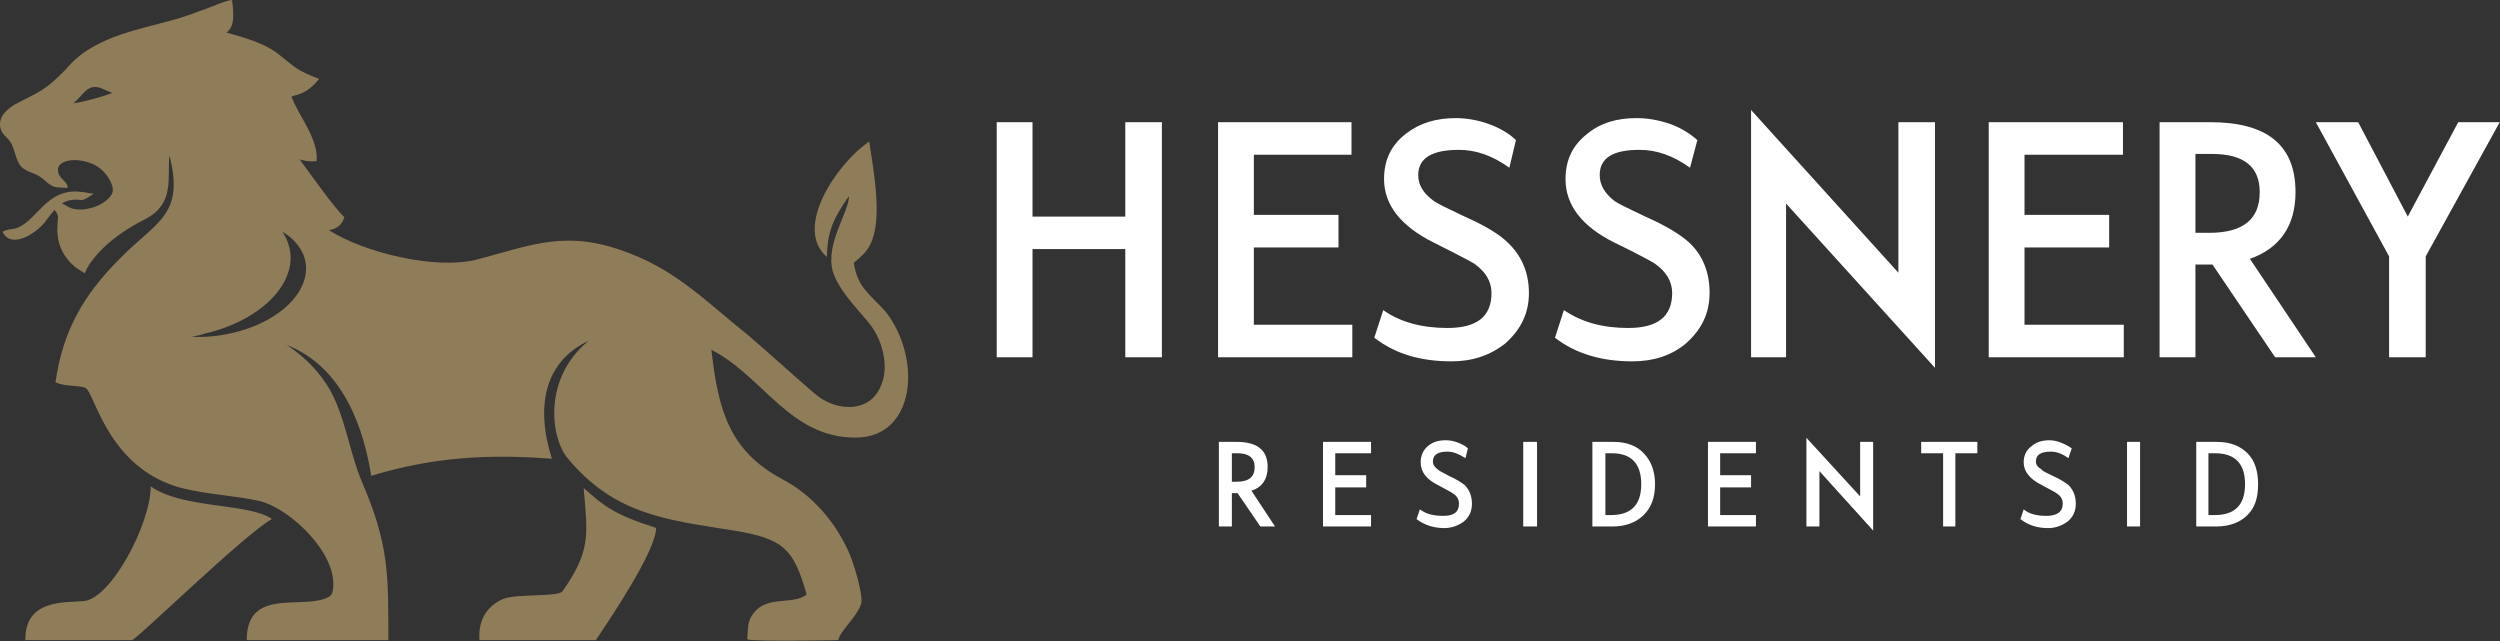 <?xml version="1.0" encoding="UTF-8" standalone="no"?>
<!DOCTYPE svg PUBLIC "-//W3C//DTD SVG 1.1//EN" "http://www.w3.org/Graphics/SVG/1.1/DTD/svg11.dtd">
<svg width="100%" height="100%" viewBox="0 0 3077 789" version="1.1" xmlns="http://www.w3.org/2000/svg" xmlns:xlink="http://www.w3.org/1999/xlink" xml:space="preserve" xmlns:serif="http://www.serif.com/" style="fill-rule:evenodd;clip-rule:evenodd;stroke-linejoin:round;stroke-miterlimit:2;">
    <rect x="0" y="0" width="3077" height="789" fill="#333333" stroke="none"/>
    <g transform="matrix(1,0,0,1,-12391.4,-1699.45)">
        <g transform="matrix(8.333,0,0,8.333,11475,-66.189)">
            <g>
                <g transform="matrix(0.75,0,0,-0.75,276.179,229.691)">
                    <path d="M0,-46.62L0,-25.31L-18.27,-25.31L-18.27,-46.62L-25.32,-46.62L-25.32,-0.32L-18.27,-0.32L-18.27,-18.91L0,-18.91L0,-0.32L7.21,-0.32L7.21,-46.62L0,-46.62ZM18.27,-46.62L18.27,-0.32L44.55,-0.32L44.55,-6.73L25.32,-6.73L25.32,-18.58L41.99,-18.58L41.99,-24.99L25.32,-24.99L25.32,-40.21L44.71,-40.21L44.71,-46.62L18.27,-46.62ZM64.26,-47.42C58.17,-47.42 53.21,-45.98 49.04,-42.77L50.8,-37.33C54.17,-39.73 58.49,-40.85 63.46,-40.85C69.23,-40.85 72.12,-38.61 72.12,-33.96C72.12,-31.72 71,-29.8 68.75,-28.2C68.27,-27.88 65.55,-26.43 60.74,-24.03C54.33,-20.83 50.96,-16.66 50.96,-11.54C50.96,-7.69 52.4,-4.81 55.29,-2.57C58.01,-0.48 61.22,0.48 65.07,0.48C66.99,0.48 69.23,0.16 71.48,-0.64C73.72,-1.44 75.64,-2.57 76.93,-3.85L75.64,-9.29C72.28,-6.89 69.07,-5.77 65.71,-5.77C60.42,-5.77 57.69,-7.37 57.69,-10.74C57.69,-12.66 58.66,-14.26 60.58,-15.7C61.38,-16.34 63.46,-17.3 66.83,-18.91C70.84,-20.67 73.72,-22.43 75.32,-24.03C78.05,-26.59 79.49,-29.96 79.49,-33.96C79.49,-37.97 77.89,-41.17 74.84,-43.89C71.8,-46.3 68.27,-47.42 64.26,-47.42ZM99.84,-47.42C93.91,-47.42 88.78,-45.98 84.62,-42.77L86.38,-37.33C89.91,-39.73 94.07,-40.85 99.04,-40.85C104.81,-40.85 107.7,-38.61 107.7,-33.96C107.7,-31.72 106.57,-29.8 104.33,-28.2C103.85,-27.88 101.29,-26.43 96.32,-24.03C89.91,-20.83 86.7,-16.66 86.7,-11.54C86.7,-7.69 88.14,-4.81 91.03,-2.57C93.59,-0.48 96.8,0.48 100.64,0.48C102.73,0.48 104.81,0.16 107.22,-0.64C109.46,-1.44 111.22,-2.57 112.66,-3.85L111.22,-9.29C107.86,-6.89 104.65,-5.77 101.29,-5.77C96,-5.77 93.43,-7.37 93.43,-10.74C93.43,-12.66 94.39,-14.26 96.16,-15.7C96.96,-16.34 99.04,-17.3 102.41,-18.91C106.41,-20.67 109.3,-22.43 111.06,-24.03C113.79,-26.59 115.07,-29.96 115.07,-33.96C115.07,-37.97 113.47,-41.17 110.42,-43.89C107.54,-46.3 104.01,-47.42 99.84,-47.42ZM130.13,-16.34L130.13,-46.62L123.24,-46.62L123.24,2.08L152.25,-29.96L152.25,-0.32L159.46,-0.32L159.46,-48.7L130.13,-16.34ZM170.04,-46.62L170.04,-0.32L196.48,-0.32L196.48,-6.73L177.09,-6.73L177.09,-18.58L193.76,-18.58L193.76,-24.99L177.09,-24.99L177.09,-40.21L196.64,-40.21L196.64,-46.62L170.04,-46.62ZM226.45,-46.62L214.11,-28.36L210.75,-28.36L210.75,-46.62L203.69,-46.62L203.69,-0.32L213.63,-0.32C224.85,-0.32 230.46,-4.81 230.46,-14.1C230.46,-20.67 227.41,-25.15 221.48,-27.23L234.46,-46.62L226.45,-46.62ZM213.95,-6.57L210.75,-6.57L210.75,-22.11L213.47,-22.11C220.2,-22.11 223.41,-19.39 223.41,-14.1C223.41,-9.13 220.36,-6.57 213.95,-6.57ZM256.1,-26.75L256.1,-46.62L248.89,-46.62L248.89,-26.75L234.46,-0.32L242.8,-0.32L252.57,-18.91L262.51,-0.32L270.68,-0.32L256.1,-26.75Z" style="fill:white;fill-rule:nonzero;"/>
                </g>
                <g transform="matrix(0.75,0,0,-0.75,296.129,277.151)">
                    <path d="M0,-16.66L-4.49,-10.09L-5.61,-10.09L-5.61,-16.66L-8.17,-16.66L-8.17,0L-4.65,0C-0.64,0 1.44,-1.6 1.44,-4.96C1.44,-7.36 0.32,-8.97 -1.76,-9.61L2.89,-16.66L0,-16.66ZM-4.49,-2.24L-5.61,-2.24L-5.61,-7.85L-4.65,-7.85C-2.24,-7.85 -1.12,-6.88 -1.12,-4.96C-1.12,-3.2 -2.24,-2.24 -4.49,-2.24ZM12.34,-16.66L12.34,0L21.8,0L21.8,-2.24L14.75,-2.24L14.75,-6.56L20.84,-6.56L20.84,-8.97L14.75,-8.97L14.75,-14.41L21.8,-14.41L21.8,-16.66L12.34,-16.66ZM36.22,-16.98C34.14,-16.98 32.22,-16.34 30.77,-15.21L31.41,-13.29C32.7,-14.25 34.14,-14.57 36.06,-14.57C38.15,-14.57 39.11,-13.77 39.11,-12.17C39.11,-11.21 38.63,-10.57 37.82,-10.09C37.66,-9.93 36.7,-9.45 34.94,-8.49C32.7,-7.36 31.57,-5.92 31.57,-4C31.57,-2.72 32.06,-1.6 33.02,-0.8C33.98,0 35.1,0.32 36.54,0.32C37.34,0.32 38.15,0.16 38.95,-0.16C39.75,-0.48 40.39,-0.8 40.87,-1.28L40.39,-3.2C39.11,-2.4 37.98,-1.92 36.86,-1.92C34.94,-1.92 33.98,-2.56 33.98,-3.84C33.98,-4.48 34.3,-4.96 34.94,-5.44C35.26,-5.76 36.06,-6.08 37.18,-6.72C38.63,-7.36 39.59,-8.01 40.23,-8.49C41.19,-9.45 41.67,-10.73 41.67,-12.17C41.67,-13.61 41.19,-14.73 40.07,-15.69C38.95,-16.5 37.66,-16.98 36.22,-16.98ZM51.77,0L54.49,0L54.49,-16.66L51.77,-16.66L51.77,0ZM69.4,-16.66L65.39,-16.66L65.39,0L69.56,0C72.12,0 74.2,-0.8 75.49,-2.24C76.93,-3.68 77.73,-5.76 77.73,-8.33C77.73,-11.05 76.93,-12.97 75.49,-14.41C74.04,-15.85 71.96,-16.66 69.4,-16.66ZM69.24,-2.24L67.95,-2.24L67.95,-14.41L69.08,-14.41C73.08,-14.41 75.01,-12.33 75.01,-8.33C75.01,-4.32 73.08,-2.24 69.24,-2.24ZM88.15,-16.66L88.15,0L97.6,0L97.6,-2.24L90.55,-2.24L90.55,-6.56L96.64,-6.56L96.64,-8.97L90.55,-8.97L90.55,-14.41L97.6,-14.41L97.6,-16.66L88.15,-16.66ZM110.1,-5.76L110.1,-16.66L107.54,-16.66L107.54,0.8L118.12,-10.73L118.12,0L120.68,0L120.68,-17.46L110.1,-5.76ZM136.87,-2.24L136.87,-16.66L134.46,-16.66L134.46,-2.24L130.14,-2.24L130.14,0L141.2,0L141.2,-2.24L136.87,-2.24ZM155.14,-16.98C152.89,-16.98 151.13,-16.34 149.69,-15.21L150.33,-13.29C151.45,-14.25 153.05,-14.57 154.82,-14.57C156.9,-14.57 158.02,-13.77 158.02,-12.17C158.02,-11.21 157.54,-10.57 156.74,-10.09C156.58,-9.93 155.62,-9.45 153.86,-8.49C151.61,-7.36 150.33,-5.92 150.33,-4C150.33,-2.72 150.81,-1.6 151.93,-0.8C152.89,0 154.02,0.32 155.46,0.32C156.1,0.32 156.9,0.16 157.7,-0.16C158.5,-0.48 159.14,-0.8 159.79,-1.28L159.14,-3.2C158.02,-2.4 156.9,-1.92 155.62,-1.92C153.7,-1.92 152.73,-2.56 152.73,-3.84C152.73,-4.48 153.05,-4.96 153.86,-5.44C154.02,-5.76 154.82,-6.08 156.1,-6.72C157.54,-7.36 158.5,-8.01 159.14,-8.49C160.11,-9.45 160.59,-10.73 160.59,-12.17C160.59,-13.61 160.11,-14.73 158.98,-15.69C157.86,-16.5 156.58,-16.98 155.14,-16.98ZM170.68,0L173.25,0L173.25,-16.66L170.68,-16.66L170.68,0ZM188.31,-16.66L184.31,-16.66L184.31,0L188.31,0C191.04,0 192.96,-0.8 194.4,-2.24C195.85,-3.68 196.49,-5.76 196.49,-8.33C196.49,-11.05 195.85,-12.97 194.4,-14.41C192.96,-15.85 190.88,-16.66 188.31,-16.66ZM187.99,-2.24L186.71,-2.24L186.71,-14.41L187.99,-14.41C192,-14.41 193.92,-12.33 193.92,-8.33C193.92,-4.32 192,-2.24 187.99,-2.24Z" style="fill:white;fill-rule:nonzero;"/>
                </g>
            </g>
        </g>
        <g transform="matrix(6.25,0,0,-6.25,10337.7,3454.45)">
            <g>
                <path d="M366.28,214.48C369.01,214.32 371.89,214.64 374.62,215.29C384.55,217.69 390.64,224.42 388.4,230.5C387.6,232.43 386.16,234.03 384.23,235.15C384.55,234.51 385.04,233.87 385.2,233.23C388.08,226.02 380.71,217.85 369.01,215.13C368.05,214.81 367.25,214.64 366.28,214.48ZM329.1,235.15C330.87,231.46 336.31,235.15 337.92,237.71C338.4,238.35 338.88,238.99 339.36,239.47C339.52,239.15 339.84,238.99 340,238.19C340.16,237.23 338.56,232.11 343.53,228.1L345.29,226.98C345.77,228.42 348.66,233.39 357.31,237.71C363.08,240.76 361.48,245.88 361.96,250.21C365,238.35 359.39,237.23 352.18,229.86C344.97,222.65 340.96,215.61 339.52,205.51C341.76,204.55 344.01,205.03 345.45,204.39C347.21,203.59 349.78,188.53 364.36,184.69C369.49,183.41 374.62,183.25 379.75,182.13C386,180.53 395.13,171.56 394.17,164.83C394.01,163.55 393.69,163.39 392.57,162.91C387.28,160.98 377.18,164.83 377.18,154.74L405.07,154.74C405.07,167.71 405.23,173.48 399.78,186.13C397.7,191.1 396.89,196.7 394.65,201.83C392.73,206.32 389.2,210.16 385.04,212.88C396.41,208.4 400.26,196.06 401.7,187.09C413.72,190.78 424.78,191.42 437.28,190.46C433.92,201.03 436,209.68 444.49,213.68C435.36,206.16 437.12,194.46 440.33,190.62C449.62,179.4 459.88,178.44 472.86,176.36C482.8,174.76 484.88,172.84 487.44,163.71C484.56,161.46 479.11,163.87 476.55,159.38C475.74,158.1 475.9,156.5 475.74,154.9C476.87,154.42 493.53,154.74 493.69,154.74C493.85,156.34 497.54,159.54 498.18,161.94C498.66,163.55 496.58,170.43 495.62,172.36C492.89,178.28 488.41,183.41 482.64,186.45C472.06,192.06 469.98,200.39 468.69,211.92C478.95,206.64 484.08,194.62 497.06,194.62C508.92,194.62 510.2,210.16 502.99,219.45C499.94,222.81 497.38,224.26 496.74,229.06C498.02,230.18 499.14,230.98 499.94,232.59C502.51,237.55 500.59,247.16 499.78,252.93C493.53,248.76 484.72,235.95 491.45,230.18C491.45,235.31 492.89,238.03 495.78,242.2C495.78,238.99 491.13,232.91 492.57,227.46C493.69,223.78 496.9,220.57 499.3,217.69C502.35,214.32 503.95,208.4 501.87,204.39C499.46,199.27 492.89,199.91 489.05,203.27C484.56,207.12 480.39,210.96 475.9,214.81C468.05,221.05 462.28,227.14 452.83,230.82C440.33,235.79 433.6,232.59 422.54,229.7C414.52,227.62 400.42,230.98 393.37,235.47C395.13,235.79 395.93,236.59 396.41,238.03C394.33,239.95 389.52,246.84 387.6,249.41C388.72,249.08 389.68,248.92 390.96,249.08C391.29,253.57 387.44,257.89 386,261.74C386.48,262.22 388.56,261.74 391.45,265.26C386.8,267.03 386.8,267.51 383.11,270.39C380.23,272.47 376.54,273.43 373.18,274.39C375.1,275.68 374.46,279.04 374.3,280.8C373.18,280.8 369.33,279.04 367.73,278.56C361,275.84 353.94,275.36 347.37,271.83C344.97,270.55 343.21,269.11 341.44,267.03C339.68,265.26 338.08,263.66 335.67,262.38L331.35,260.14C329.58,259.02 327.82,257.25 328.94,254.85C329.42,254.05 330.38,253.41 330.87,252.45C331.67,250.85 331.83,248.28 333.43,247.48C334.87,246.52 335.67,246.84 337.44,245.24C339.2,243.64 339.52,243.96 341.92,243.8C341.92,245.24 340,245.56 340,247.32C340,250.05 346.41,249.89 348.98,247C349.94,246.04 351.38,243.8 350.58,242.52C349.14,240.11 344.65,238.83 342.24,239.95L340.8,240.76C342.24,241.56 343.37,241.56 344.81,241.4C345.45,241.56 346.41,242.2 347.05,242.68C346.09,242.68 345.29,243 344.65,243C337.6,243.96 335.83,236.91 331.51,235.79C330.71,235.63 329.9,235.63 329.1,235.15ZM343.05,260.46C345.13,262.22 345.77,264.3 348.33,263.5C348.82,263.34 350.42,262.54 350.74,262.54C349.46,261.9 344.65,260.62 343.05,260.46ZM354.58,154.74C355.39,154.74 376.7,175.56 382.15,178.6C377.5,181.81 364.68,180.53 358.27,185.01C358.27,177.64 350.42,162.74 344.97,162.42C341.6,162.1 333.43,162.91 333.59,154.74L354.58,154.74ZM443.53,184.69C444.33,175.4 444.97,172.36 439.36,164.35C438.56,163.23 430.39,163.87 427.83,162.91C424.3,161.46 422.7,158.42 423.02,154.74L445.94,154.74C448.82,159.06 457.8,172.36 457.8,176.84C449.3,179.56 447.54,181.17 443.53,184.69Z" style="fill:rgb(143,124,89);"/>
            </g>
        </g>
    </g>
</svg>

